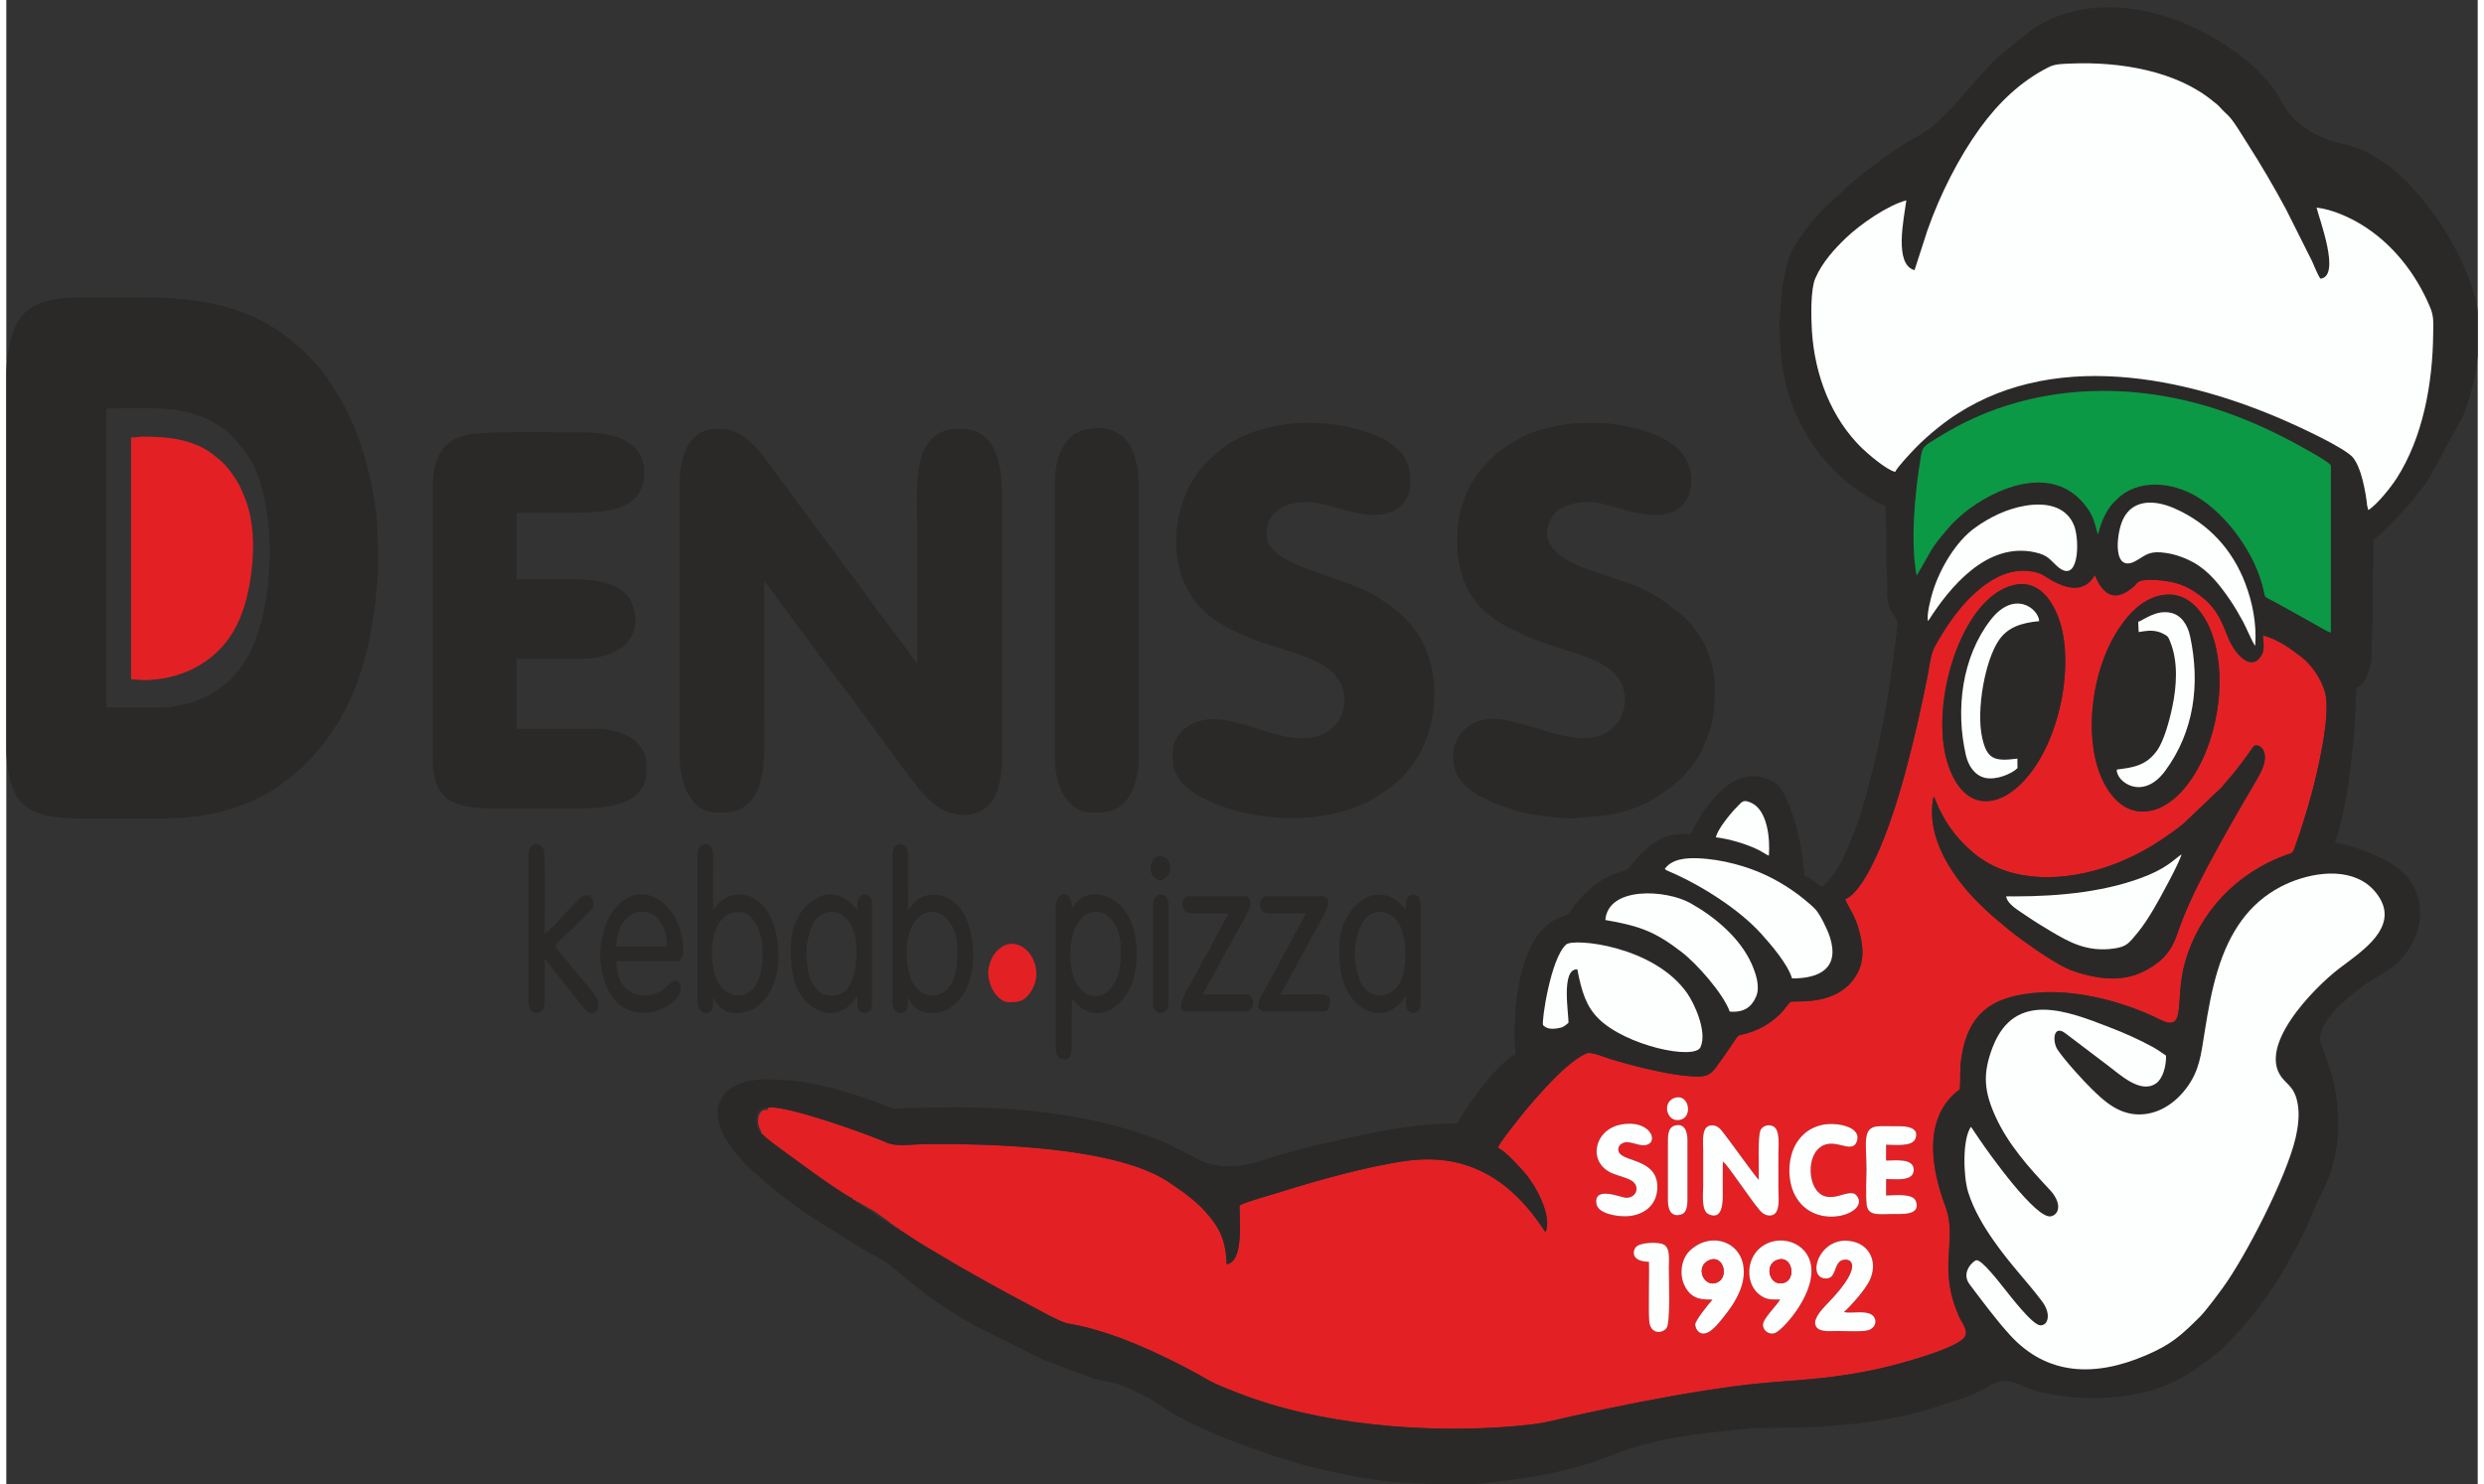 <svg xmlns="http://www.w3.org/2000/svg" width="2500" viewBox="0 -46.85 15954.53 9583.05" text-rendering="geometricPrecision" shape-rendering="geometricPrecision" image-rendering="optimizeQuality" height="1494" fill-rule="evenodd" clip-rule="evenodd"><rect x="0" y="-46.85" width="15954.53" height="9583.05" fill="#333333" stroke="none"/><path fill="#e32124" d="m11451.53 8344.89c-51.21-.62-79.26 4.05-120.51-21.94-96.34-60.7-102.92-207.65-30.17-290.41 102.56-116.62 303.09-80.01 344.85 69.72 52.2 187.16-171.42 434.66-225.45 458.13-37.86 16.45-78.96-14.13-79.93-50.39-1.07-40.9 82.51-118.01 111.2-165.11zm-437.06 1.06c-24.38 26.07-109.63 133.35-111.58 159.36-1.67 22.28 37.96 127.04 151.01-8.08 64.9-77.57 197.61-233.41 154.63-393.94-39.67-148.1-226.84-191.29-346.04-67.7-46.29 48.01-63.73 140.08-31.15 213.27 49.31 110.82 138.77 92.4 183.14 97.09zm848.65 80.28c38.8-34.91 136.87-141.84 166.51-205.5 53.02-113.95 1.65-218.71-95.7-246.77-223.21-64.35-320.98 232.84-188.69 235.23 62.77 1.13 52.03-69.11 88.28-107.36 36.79-38.82 207.6-19.38-85.53 278.56-25.35 25.75-77.74 83.62-70.23 123.84 10.31 55.23 91.56 44.04 144.69 44.04 50.85 0 138.75 5.07 185.38-2.35 62.31-9.92 78.5-75.32 31.97-104.44-41.83-26.18-124.67-5.69-176.67-15.25zm-1259.03-324.93c-117.41-2.33-104.55-70.68-84.83-94.47 23.76-28.67 123.04-34.29 168.03-22.09 57.7 15.65 45.6 95.68 45.6 155.71-.01 64.31 10.49 347.29-13.49 386.47-21.03 34.41-97.59 48.6-111.93-31.56-8.62-48.2.16-312.33-3.38-394.06zm168.12-879.98c61.44-16.57 79.91 36.71 81.01 91.54l-.01 353.16c.06 54.77 4.2 121.02-46.9 131.85-64.92 13.75-78.86-40.12-79.71-93v-353.31c-.06-56.06-4.24-116.8 45.61-130.24zm309.11 232.88c-1.24 74.01-.38 148.79-.28 222.88.07 59.34-8.98 156.02-92.41 116.57-48.3-22.85-34.15-129.03-34.15-188.32v-220.67c0-63.56-14.56-164.14 57.14-164.65 33.67-.25 52.68 22.31 68.14 41.24 37.67 46.15 210.61 290.01 233.29 310.42 2.92-71.11-8.99-286.58 13.45-324.37 13.46-22.71 45.77-35.24 76.65-22.55 49.93 20.52 37.04 120.38 37.04 181.98v220.67c0 59.56 14.92 162.06-44.72 174.27-33.26 6.82-61.65-16.21-74.53-31.36-60.41-71.09-168.44-236.1-223.18-300.66-2.69-3.19-5.77-6.22-8.99-9.33l-7.43-6.12zm637.77-236.29c84.03-20.3 259.66 6.03 228.04 103.66-31.76 98.07-155.48-43.61-251.42 52.22-61.52 61.41-61.97 199.66-7.96 266.93 83.85 104.46 208.79-23.1 255.77 31.05 99.61 114.77-269.11 243.02-396.65-.49-51.92-99.09-49.53-253.36 18.81-350.23 36.88-52.28 84.72-86.54 153.42-103.13zm-1300.04-2.03c193.58-40.14 256.58 117.64 162.32 132.13-53.12 8.18-112.14-41.68-158.38-5.74-18.02 13.99-23.57 42.45-5.02 62.07 49.6 52.51 252.27 43.24 240.26 228.73-6.77 104.63-87.05 167.46-193.33 174.04-58.12 3.6-189.58-13.77-199.78-80.64-17.92-117.62 159.08-40.07 189.51-38.71 64.96 2.92 92.29-64.03 47.86-103.07-26.4-23.21-94.96-37.88-133.49-54.04-163.16-68.45-120.08-279.48 50.05-314.77zm1716.24 457.21.23-105.96c66.13.01 179.53 16.97 178.19-61.05-1.27-74.86-116.11-58.56-178.51-58.56l.06-102c58.46 0 168.63 13.94 189.03-38.38 35.89-92.06-106.07-81.18-137.73-81.17-33.81.02-76.21-2.24-109.02.93-97.99 9.49-68.93 114.4-68.93 279.13 0 65.74-5.83 164.38 1.18 226.25 8.73 77.04 82.58 60.41 171.25 60.43 61.36.01 176.84 8.67 147.48-80.66-18.42-56.07-133.9-38.95-193.23-38.95zm-1359.79-631.96c-93.94 24.84-56.24 168.75 34.89 142.5 78.41-22.59 51.34-165.32-34.89-142.5zm1666.54-1944.79c11.2 18.5 22.74 51.76 33.25 74.23 55.7 119.16 136.01 219.62 235.71 299.52 240.24 192.56 585.98 173.07 863.66 75.71 104.74-36.72 206.06-86.78 290.85-139.82 46.87-29.33 85.37-55.09 128.44-86.7 20.47-15.03 42.41-32.02 62.14-48.18l248.45-236.95c8.81-10.64 12.59-17.17 22.25-27.5 50.55-54.04 120.07-146.71 164.49-210.5 9.47-13.61 12.25-19.1 23.35-28.19 34.46-11.82 116.1 42.6 23.56 201.84-120.76 207.77-216.51 369.5-332.67 588.71-68.07 128.42-140.52 277.52-189.49 422.8-25.37 75.3-62.75 138.23-123.61 185.39-147.62 114.44-295.17 127.21-482.39 77.31-91.62-24.42-138.65-50.38-209.38-94.15-64.76-40.05-125.43-82.04-184.14-124.75-28.77-20.93-60.84-45.16-87.6-66.87-29.27-23.75-52.66-45.63-80.92-67.93-27.2-21.44-57.19-50.4-81.47-73.1-188.73-176.19-382.17-450.59-324.49-720.86zm1475.84-1300.36c-143.48 24.64-241.93 151.82-301.95 251.57-147.07 244.47-205.58 639.87-96.52 912.04 46.91 117.06 148.34 260.88 317.95 230.04 138.02-25.09 241.29-154.29 298.77-252.18 146.34-249.18 203.51-632.19 97.06-906.94-46.05-118.81-147.29-263.39-315.31-234.52zm-957.97-65c-341.16 79.08-546.76 772.06-427.48 1150.74 152.15 483.01 618.24 204.45 737.08-419.3 29.25-153.45 35.09-347.13-12.11-493.21-40.21-124.4-130.29-276.98-297.49-238.22zm-8038.94 3373.83c-8.44 27.39-12.29 7.43-38.77 20.39-13.13 6.42-23.61 25.93-26.33 39.91-11.24 57.54 12.97 74.87 20.98 109.22l5.52 3.6c24.69 29.41 99.95 81.69 139.38 110.8 91.75 67.71 351.81 259.73 439.87 303.54l5.52 6.85 5.54 2.79 3.25 2.73c9.5 0 7.77-2.75 7.77 5.52l11.03 5.52c19.04 4.44 15.35 5.3 29.97 14.18 66.14 40.14 63.49 30.83 138.7 87.48 19.32 14.55 42.3 27.28 52.01 41.78 15.75 3.76 8.3-.84 16.56 11.03l5.52 5.52 11.03 5.53 5.52 3.46h5.53l5.52 7.57 5.52 4.83c34.37 20.69 67.12 45.22 103.86 67.86 37 22.81 68.43 41.65 102.94 62.54 209 126.46 429.75 248.79 646.54 363.07 45.28 23.87 185.42 102.27 227.69 108.97 278.28 44.06 605.64 198.18 848.67 331.74 35.12 19.29 71.41 42.41 107.34 58.22 79.68 35.05 157.36 65.31 241.59 94.85 532.96 186.97 1239.59 231.98 1798.81 167.18 96.54-11.19 186.29-37.18 279.77-57.59 284.67-62.17 556.02-117 846.76-162.49 255.87-40.02 351.66-46.92 605.19-66.46 197.67-15.24 399.2-44.15 583.46-90.78 114.41-28.95 447.22-122.04 482.15-191.56 20.43-40.67-20.94-87.95-37.25-124.38-146.11-326.4-6.92-492.52-90.15-715.29-84.29-225.55-142.72-529.94 48.59-717.56 16.32-16 25.51-22.17 44.65-37.9 5.89-60.59-.8-120.87 7.81-186.54 41.24-314.98 211.78-419.65 511.64-438.73 254.27-16.17 550.53 63.51 774.38 175.68 173.84 87.09 90.85-124.36 159.88-369.61 91.56-325.21 334.85-577.53 648.23-692.49 32.33-11.86 44.06-7.14 55.75-38.1 39.53-104.75 84.99-253.58 113.84-360.45 38.98-144.5 126.7-511.6 85.65-656.3-24.22-85.37-87.73-176.88-153.72-226.99-66.7-50.66-146-111.04-246.43-137.89 2.18 36.63 11.03 89.39-5.68 121.52-60.77 116.87-158.97 12.08-201.99-70.14-44.99-85.98-60.69-205.23-195.56-306.56-48.87-36.72-97.01-66.3-168.62-85.26-48.53-12.84-177.3-28.47-224.52-8.96-17.43 7.2-19.42 17.15-35.06 31.36-179.64 162.97-243.55-57.93-253.78-70.76-80.23 136.82-217.89 75.21-328.98 2.63-49.88-32.6-142-38.1-208.93-22.69-165.22 38.08-312.19 197.19-403.07 330.53-31.61 46.39-64.31 99.23-94.17 154.07-25.68 47.19-34.8 137.7-46.65 196.54-70.41 349.91-179.58 826.21-325.5 1147.06-45.48 100.05-123.13 250.25-204.54 285.31 28.26 68.81 62.99 95.01 93.85 217.97 23.61 94.12 28.09 179.15-14.94 259.25-119.27 222.08-406.32 172.92-433.2 184.94-15.11 15.03-28.7 36.75-44.28 54.68-19.63 22.58-27.37 30.19-49.9 49.53-54.34 46.62-118.97 80.42-191.66 100.66-39.78 11.09-46.12 4.79-65.6 33.71-25.69 38.1-51.14 76.58-78.58 114.57-85.88 118.96-79.35 142.15-257.48 123.12-139.4-14.88-343.69-67.27-480.55-109.33-35.86-11.03-117.13-47.35-148-34.14-147.85 63.25-387.52 354.97-491.09 491.29-19.38 25.54-72.76 92.09-80.01 118.27 51.78 25.5 129.41 112.41 171.13 159.79 72.23 82.03 170.06 264.63 141.53 369.3-4.36 16.03-3.53 9.03-7.12 14.31-207.81-321.07-485.94-514.53-894.24-459.31-243.1 32.87-583.94 127.78-823.19 203.52-52.99 16.77-221.89 63.2-256.49 84.89-1.97 79.08 31.64 361.44-83.26 379.58-4.94-180.64-63.03-256.99-148.89-352.23-35.76-39.65-83.36-77.21-133.29-114.91-24.02-18.13-50.19-33.43-75.21-51.71-328.29-239.9-1163.96-262.79-1606.68-256.57-72.67 1.03-167.09 17.91-228.93-9.72-115.72-51.7-637.65-240.39-764.09-227.37z"></path><path fill="#2a2928" d="m10084.4 6558.79c-26.93 20.55-30.54 28.99-72.32 35.18-41.43 6.13-69.54 1.46-91.36-20.99-10.56-21.66 48.72-432.83 149.8-520.93 48.22-42.04 567.29 7.72 781.78 316.74 42.86 61.78 130.14 243.64 85.19 345.94-37.99 86.48-483.75-8.5-659.91-185.02-78.51-78.7-107.68-173.21-135.57-316.75-109.25-6.64-52.84 301.63-57.6 345.84zm5870.12-4580.52c0-93.11-56.67-226.97-91.47-311.25-26.09-63.17-59.68-119.15-92.35-177.98-89.32-160.87-256.84-369.18-406.41-476.28l-83.07-54.84c-155.35-93.16-257.66-57.09-436.74-175.62-51.6-34.17-102.06-82.1-134.49-135.82-9.73-16.1-16.41-26.91-24.32-41.88-124.32-235.03-420.11-419.65-651.79-512.26-307.88-123.08-674.24-139.19-956.94 51.04l-227.89 185.88c-107.85 102.34-194.86 224.41-299.82 329.09l-99.42 99.17c-59.93 50.28-131.1 87.06-198.83 126.67-28.76 16.82-52.54 34.29-79.89 52.53-71.41 47.61-134.83 99.32-202.05 151.02-9.98 7.68-8.96 5.82-18.39 14.72-7.29 6.89-9.18 9.85-17.01 16.09-8.68 6.94-9.17 5.93-18.72 14.37l-36.04 30.16c-12.37 11.55-20.37 22.02-33.01 33.2-79.59 70.56-160.58 147.58-224.44 233.43l-56.02 76.39c-67.53 111.67-72.94 156.92-98.53 293.15-3.33 17.69-5.19 46.06-7 59.2l-12.58 186.02c0 191.67 24.69 379.01 89.05 539.85 31.12 77.8 67.49 153.25 113.94 222.58 73.39 109.5 163.46 208.69 269.05 288.15 23.25 17.5 40.9 28.76 65.29 45.04 32.39 21.6 109.21 70.7 146.74 79.44 0 64.19 5.52 113.89 5.52 182.05 0 62.58-.04 125.14-.14 187.73-.05 35.45 5.91 49.37 5.71 88.08-.17 31.27-.02 62.55-.05 93.83-.09 161.17 73.07 156.04 65.8 219.74-33.71 295.62-77.58 599.61-148.6 889.05-37.12 151.2-73.95 296.55-127.6 440.64-7.79 20.97-18.08 45.09-26.81 66.97-10.15 25.45-18.86 42.5-29.88 69.42-26.82 65.57-78.98 152.01-128.69 202.32-8.36 8.47-19.54 14.31-29.01 20.65-31.82-21.32-72.66-61.66-110.33-71.73 0-39.15-7.51-72.27-11.37-109.99-11.85-115.63-53.69-279.06-102.66-382.81-28.83-61.06-43.84-99.16-114.36-128.38-168.53-69.85-296.34 41.51-392.7 165.59-45.42 58.45-78.28 120.35-112.63 185.28-96.52 0-165.94 7.18-241.29 62.13-58.81 42.89-107.43 94.18-150.97 152.46-18.82 25.18-72.52 32.9-103.55 45.41-103.81 41.85-190.27 118.06-256.84 206.57-6.84 9.09-8.56 10.66-14.23 18.86-3.55 5.13-11.33 19.83-14.64 23.99-8.86 11.08-85.53 38.58-104.51 49.95-75.61 45.31-131.92 128.49-166.09 214.56-32.56 81.97-47.23 140.67-63.89 239.53-14.29 84.81-20.47 192.9-20.47 293.99 0 46.71 5.52 70.2 5.52 115.85-36.66 19.41-63.33 44.17-93.73 71.77-.84.77-2.05 1.86-2.89 2.62-85.78 80.42-223.65 268.81-278.5 372.47-213.37 0-390.91 28.71-588.01 68.5-32.42 6.54-62.9 14.35-91.26 19.06-32.4 5.38-57 13.26-89.87 20.48-174.69 38.33-353.25 84.73-522.42 139.59-119.22 38.66-282.93 43.57-394.81-23.2l-167.29-86.48c-245.67-109.86-520.06-172.3-795.83-208.22-20.2-2.63-39.46-4.23-54.6-6.09l-109.79-11.59c-264.83-20.92-492.15-16.86-755.66-11.54-85.33 1.72-38.4 17.51-125.85-17.19-181.69-72.09-473.67-161.52-673.9-164.67-91.85-1.44-80.9-11.58-197.95 6.19-14.33 2.17-35.59 8.63-52.4 13.79-48.9 14.97-93.98 45.23-122.57 87.07-52.87 77.43-33.85 153.13-3.01 230.27 31.74 79.37 124.33 185.14 189.64 246.18l118.47 102.2c89.19 75.23 184.6 144.28 281.87 209.12l336.56 209.61c43.63 26.63 100.47 48.92 139.98 80.69l241.76 194.08c105.17 78.82 217.68 149.49 332.76 213.38l400.92 200.41c13.86 6.24 21.54 10.9 37.82 17.34l317.86 117.98c65.55 21.6 93.13 13.38 177.42 43.25 56.86 20.14 96.16 42.42 147.37 67.79 49.97 24.76 91.15 52.65 137.16 83.5 211.7 142.01 687.57 312.57 942.27 376.23 199.39 49.85 447.66 100.6 662.13 104.69l104.69 5.65h277.46c26.78-1.24 53.58-3.2 80.46-6.19 318.35-35.45 548.11-72.16 846.35-190.81 253.37-100.82 532.73-127.69 803.14-156.78 16.61-1.79 49.33-3.82 70.12-7.1l239.53-3.22c30.03 0 75.39 2.63 103.41-1.4 30.42-4.39 66.07-.89 100.03-4.79 63.35-7.26 132.77-9.72 198.53-16.63 183.22-19.25 357.05-51.07 529.63-104.8l162.87-52.29c58.08-20.09 133.05-48.57 184.36-80.45 12.64-7.86 21.79-12.1 35.95-19.22 113.65-57.12 164.47 13.01 305.98 49.04 200.62 51.07 467.58 54.8 673.11 3.24 199.18-49.96 342.8-148.18 496.05-276.28 10.46-8.73 17.98-17.59 27.78-27.41 230.76-231.19 359.45-435.25 507.04-728.69 33.84-67.27 74.75-179.78 101.91-229.1 63.12-114.52 105.03-248.62 114.93-381.58 9.13-122.97.19-259.05-29.63-378.26l-37.08-122.9c-39.06-118.34-82.33-140.3 9.43-273.27 23.73-34.37 53.83-71.02 85.91-96.15l98.41-83.63c32.96-24.66 71.21-51.48 108.56-73.5 81.01-47.79 146.1-85.55 202.8-161.31 102.59-137.07 131.42-305.47 39.46-458.03-72.98-121.09-258.1-197.46-392.55-236.36-35.77-10.35-65.8-16.83-101.69-25.19 3.42-14.73 3.73-10.18 8.47-24.62 3.18-9.67 5.49-19.09 7.45-25.67 70.37-238.41 82.73-431.01 110.3-673.08l6.17-137.25c-.21-51.4 5.52-83.88 5.52-137.92 55.03-14.69 88.28-120.12 96.32-168.49 6.65-40.15 2.46-87.06 2.79-129.61l5.72-132.2c0-88.26.03-176.53 0-264.8-.01-50.25 5.81-81.41 5.57-126.85-.26-45.97-.05-91.98-.05-137.96 38.11-10.17 219.26-207.24 256.95-256.11l74.94-96.07c8.6-11.62 13.72-20.55 22.72-32.44l223.94-410.5c21.26-56.59 41.35-112.44 57.05-174.66 23.89-94.81 33.78-157.25 37.46-218.79v-267.85zm-4828.51 4507.2c93.88 7.64 141.77-31.26 169.86-96.4 28.27-65.54-2.35-151.43-27.9-209.76-74.97-171.13-243.44-308.88-395.27-393.68-159.33-89-531.35-109.57-549.77 108.47 221.22 38.45 319.22 73.41 493.21 207.34 96.87 74.6 267.14 266 309.87 384.04zm1557.05 744.07 53.71 79.34c70.93 105.18 368.37 519.76 462.97 498.8 54.95-12.17 71.32-86.89-7.47-170.95-133.33-142.26-269.07-292.37-351.75-475.72-72.18-160.09-84.01-273.28-16.8-446.62 143.12-369.13 486.85-230.45 751.72-128.37 99.58 38.38 192.36 79.52 283.99 129.81 32.93 18.07 57.86 37.92 83.06 54.19 1.88 71.4-22.68 149.1-62.95 178.14-101.56 73.22-237.22-59.08-313.61-115.37l-269.85-204.61c-82.59-65.55-88.92 50.92-53.83 103.5 43.11 64.63 161.69 196.68 220.71 253.74 65.58 63.38 166.83 167.62 312.45 164.33 144.58-3.27 248.48-100.72 302.03-174.68 80.43-111.09 89.79-203.59 114.7-360.06 21.27-133.71 44.94-267.58 82.62-391.48 77.28-254.13 203.47-436.21 405.83-543.01 157.7-83.24 403.88-135.22 561.97-16.82 37.4 28.02 82.76 79.61 101.42 136.06 57.57 174.26-155.74 309.66-284.79 408.27-158.72 121.3-555.41 520.1-351.35 724.1 41.62 41.61 70.43 68.35 84.97 151.08 12.44 70.73 1.5 152.41-13.97 218.16-61.54 261.22-324.16 765.39-463.89 959.35-35.39 49.13-116.51 158.83-155.63 197.52-122.41 121.06-182.36 176.46-348.27 247.53-328.24 140.62-636.51 129.88-874.25-129.59-87.46-95.45-181.93-222.73-261.78-328.45-60.17-79.66 25.1-153.45 42.52-156.48 34.56-6.03 147.03 140.95 177.7 178.94 35.4 43.83 182.98 238.66 234.92 241.33 52.53 2.7 71.62-74.9 13.36-152.9-99.19-132.8-200.62-232.05-315.45-396.31-58.88-84.2-126.99-194.75-163.1-311.44-30.58-98.76-38.86-339.16 18.06-421.3zm-1528.32-1698.09c-74.53-19.28-154.86-33.12-237.03-36.05-76.18-2.72-165.46 4.62-211.16 68.73 1.05.94 2.69.93 3.24 2.72l6.76 5c.94.57 2.52 1.52 3.61 2.12 5.4 3 10.34 4.74 15.41 6.88 203.6 86.58 452.13 244.53 594.91 403.51 61.61 68.61 170.67 194.79 197.77 286.95 182.23.53 306.98-68.28 244.62-265.77-16.87-53.46-62.8-144.77-92.06-178.38-16.33-18.76-50.9-47.25-72.64-65.38-27.93-23.3-50.03-39.57-78.63-59.19-107.86-73.96-225.19-132.47-374.78-171.15zm-118.6-171.25c13.62-50.41 63.29-110.98 90-144.78 16.51-20.92 37.75-42.58 55.31-60.57 24.78-25.36 33.17-39.5 81.31-18.4 107.25 47 124.45 232.49 115.74 342.3-21.43-8.92-44.33-26.24-71.29-39.34-75.25-36.55-188-70.01-271.09-79.2zm-5265.57 2536.81c34.37 20.69 67.12 45.22 103.86 67.86 37 22.81 68.43 41.65 102.94 62.54 209 126.46 429.75 248.79 646.54 363.07 45.28 23.87 185.42 102.27 227.69 108.97 278.28 44.06 605.64 198.18 848.67 331.74 35.12 19.29 71.41 42.41 107.34 58.22 79.68 35.05 157.36 65.31 241.59 94.85 532.96 186.97 1239.59 231.98 1798.81 167.18 96.54-11.19 186.29-37.18 279.77-57.59 284.67-62.17 556.02-117 846.76-162.49 255.87-40.02 351.66-46.92 605.19-66.46 197.67-15.24 399.2-44.15 583.46-90.78 114.41-28.95 447.22-122.04 482.15-191.56 20.43-40.67-20.94-87.95-37.25-124.38-146.11-326.4-6.92-492.52-90.15-715.29-84.29-225.55-142.72-529.94 48.59-717.56 16.32-16 25.51-22.17 44.65-37.9 5.89-60.59-.8-120.87 7.81-186.54 41.24-314.98 211.78-419.65 511.64-438.73 254.27-16.17 550.53 63.51 774.38 175.68 173.84 87.09 90.85-124.36 159.88-369.61 91.56-325.21 334.85-577.53 648.23-692.49 32.33-11.86 44.06-7.14 55.75-38.1 39.53-104.75 84.99-253.58 113.84-360.45 38.98-144.5 126.7-511.6 85.65-656.3-24.22-85.37-87.73-176.88-153.72-226.99-66.7-50.66-146-111.04-246.43-137.89 2.18 36.63 11.03 89.39-5.68 121.52-60.77 116.87-158.97 12.08-201.99-70.14-44.99-85.98-60.69-205.23-195.56-306.56-48.87-36.72-97.01-66.3-168.62-85.26-48.53-12.84-177.3-28.47-224.52-8.96-17.43 7.2-19.42 17.15-35.06 31.36-179.64 162.97-243.55-57.93-253.78-70.76-80.23 136.82-217.89 75.21-328.98 2.63-49.88-32.6-142-38.1-208.93-22.69-165.22 38.08-312.19 197.19-403.07 330.53-31.61 46.39-64.31 99.23-94.17 154.07-25.68 47.19-34.8 137.7-46.65 196.54-70.41 349.91-179.58 826.21-325.5 1147.06-45.48 100.05-123.13 250.25-204.54 285.31 28.26 68.81 62.99 95.01 93.85 217.97 23.61 94.12 28.09 179.15-14.94 259.25-119.27 222.08-406.32 172.92-433.2 184.94-15.11 15.03-28.7 36.75-44.28 54.68-19.63 22.58-27.37 30.19-49.9 49.53-54.34 46.62-118.97 80.42-191.66 100.66-39.78 11.09-46.12 4.79-65.6 33.71-25.69 38.1-51.14 76.58-78.58 114.57-85.88 118.96-79.35 142.15-257.48 123.12-139.4-14.88-343.69-67.27-480.55-109.33-35.86-11.03-117.13-47.35-148-34.14-147.85 63.25-387.52 354.97-491.09 491.29-19.38 25.54-72.76 92.09-80.01 118.27 51.78 25.5 129.41 112.41 171.13 159.79 72.23 82.03 170.06 264.63 141.53 369.3-4.36 16.03-3.53 9.03-7.12 14.31-207.81-321.07-485.94-514.53-894.24-459.31-243.1 32.87-583.94 127.78-823.19 203.52-52.99 16.77-221.89 63.2-256.49 84.89-1.97 79.08 31.64 361.44-83.26 379.58-4.94-180.64-63.03-256.99-148.89-352.23-35.76-39.65-83.36-77.21-133.29-114.91-24.02-18.13-50.19-33.43-75.21-51.71-328.29-239.9-1163.96-262.79-1606.68-256.57-72.67 1.03-167.09 17.91-228.93-9.72-115.72-51.7-637.65-240.39-764.09-227.37-99.17-8.49-94.22 135.98-44.12 169.52 0 7.51-1.7 6.1 5.52 3.6 24.69 29.41 99.95 81.69 139.38 110.8 91.75 67.71 351.81 259.73 439.87 303.54 0 8.61-2.38 6.85 5.52 6.85 3.58 5.89-.12 7.39 5.54 2.79l3.25 2.73 7.77 5.52 11.03 5.52c9.9 13.51 37.84 28.9 54.06 39.72l110.34 71.72c17.63 11.81 35.1 27.07 56.28 32 8.24 11.87.8 7.27 16.56 11.03l5.52 5.52 11.03 5.53c0 7.53-1.67 6.13 5.52 3.46h5.53c0 9.31-2.67 7.57 5.52 7.57 0 7.37-1.83 5.74 5.52 4.83zm8747.54-3773.41c-21-27.32-56.76-116.86-78.3-156.18-29.54-53.89-54.22-96.86-87.1-144.6-64.25-93.24-133.53-181.75-231.76-237.16-46.78-26.39-113.75-52.28-175.89-61.52-99.74-14.82-123.39 4.93-185.32 43.83-167.72 105.36-139.95-170.92-93.48-264.46 60.9-122.63 195.66-127.63 333.96-66.1 218.74 97.34 371.55 266.1 454.13 483.77 45.31 119.41 74.64 259.24 63.76 402.41zm-2111.46-159.82c-12.25-37.52 18.13-151.39 30.27-190.38 48.07-154.6 152.89-327.8 275.38-414.33 86.73-61.28 194.3-118.79 322.38-140.42 152.88-25.81 273.16 15.88 315.99 133.36 35.31 96.84 29.64 384.35-112.77 256-46.31-41.74-56.96-70-143.1-88.69-308.85-66.99-548.37 224.17-688.15 444.46zm-74.36-293.69c-40.52-218.74-11.28-537.55 26.79-763.14 12.47-73.76 15.5-69.51 130.43-140.25 535.01-329.35 1184.68-364.6 1782.03-170.12 204.18 66.46 388.66 153.62 571.19 256.22 23.11 12.98 159.99 88.74 163.93 107.45l-.03 1077.93c-28.32-8.08-90.08-47.02-117.7-62.01l-223.26-124.28c-89.35-50.43-82.14-31.78-91.69-79.04-46.3-229.21-231.16-491.57-431.03-611.93-155.32-93.56-380.12-121.51-518.82 17.68-16.16 16.23-27.97 25.75-42.32 46-41.99 59.26-59.75 107.65-79.13 181.07-23.89-85.66-28.99-119.84-77.24-183.69-191.48-253.36-519.49-151.07-745.28 11.16-48.06 34.53-104.12 84.19-139.39 125.41-135.46 158.34-103.44 138.02-208.48 311.55zm69.14-2227.2c81.13-233.09 204.43-475.47 340.88-663.18 117.86-162.12 262.32-302.73 444.69-393.88 41.48-20.74 90.62-20.12 141.99-22.28 316.82-13.23 682.7 47.06 920.96 246.42 19.63 16.41 23.73 16.81 43.7 39.06 48.12 53.6 50.33 37.68 113.53 134.77 23.52 36.11 42.03 67.23 64.02 101.54 86.87 135.59 167.93 274.2 246.73 420.78l167.62 334.41c13.77 30.11 37.09 90.54 53.89 112.3 134.88-14.57-9.44-389.52-24.98-459.07 100.9 10.96 214.49 64.13 286.95 108.08 200.39 121.52 352.57 314.57 444.44 532.05 26.59 62.97 21.94 96.15 21.31 171.27-2.71 325.15-66.87 674.62-236.69 937.89-38.57 59.78-124.63 167.18-182.1 204.23l-7.73-30.29c-1.22-10-2.08-20.04-3.39-30.12-7.11-54.63-21.62-127.49-38.16-177.26-12.06-36.26-25.74-69.81-46-97.53-47.76-65.41-370.68-211.74-456.98-249.13-701.56-303.87-1587.4-461.16-2225.31 51.9-54.02 43.45-104.1 87.85-147.94 133.43-27.89 29-114.05 120.14-129.01 151.87-56.1-11.48-183.67-123.15-214.19-152.96-195.45-190.79-306.18-466.6-323.67-764.09-5.12-86.71-8.35-261.76 22.11-331.86 45.79-105.29 124.42-190.76 197.35-260.69 94.13-90.28 270.67-212.15 390.51-243.56-15.93 120.27-81.08 413.93 53.01 450.94l82.47-255.01z"></path><path fill="#fdfefe" d="m12318.95 1697.9c-134.09-37.01-68.94-330.66-53.01-450.94-119.84 31.41-296.38 153.28-390.51 243.56-72.94 69.93-151.56 155.4-197.35 260.69-30.47 70.11-27.23 245.15-22.11 331.86 17.5 297.49 128.22 573.3 323.67 764.09 30.53 29.81 158.09 141.48 214.19 152.96 14.96-31.73 101.12-122.87 129.01-151.87 43.84-45.58 93.92-89.97 147.94-133.43 637.92-513.06 1523.75-355.77 2225.31-51.9 86.29 37.39 409.22 183.72 456.98 249.13 20.26 27.72 33.94 61.27 46 97.53 16.55 49.77 31.05 122.63 38.16 177.26 1.31 10.08 2.17 20.11 3.39 30.12l7.73 30.29c57.47-37.05 143.52-144.45 182.1-204.23 169.83-263.26 233.99-612.74 236.69-937.89.63-75.12 5.28-108.3-21.31-171.27-91.87-217.48-244.05-410.53-444.44-532.05-72.46-43.95-186.05-97.12-286.95-108.08 15.54 69.55 159.86 444.5 24.98 459.07-16.8-21.76-40.12-82.19-53.89-112.3l-167.62-334.41c-78.8-146.58-159.86-285.19-246.73-420.78-21.99-34.31-40.5-65.42-64.02-101.54-63.2-97.09-65.41-81.17-113.53-134.77-19.97-22.24-24.07-22.64-43.7-39.06-238.26-199.36-604.15-259.66-920.96-246.42-51.37 2.15-100.51 1.54-141.99 22.28-182.36 91.15-326.83 231.76-444.69 393.88-136.45 187.72-259.76 430.1-340.88 663.18l-82.47 255.01z"></path><path fill="#2a2928" d="m1004.06 4521.47h-358.59v-1930.85c216.12 0 477.97-24.96 671.26 79.01 36.96 19.89 94.11 54.56 121.87 82.25 121.87 121.6 175.94 210.08 220.9 391.45 75.45 304.38 53.06 789.54-111.03 1067.44-81.53 138.06-204.48 234.97-359.93 280.01-50.48 14.63-123.5 30.67-184.49 30.67zm-1004.06-2146v2416.33c0 105.99 23.55 274.63 105.28 352.61 77.09 73.52 213.92 94.24 363.65 94.24h507.54c314.8 0 545.01-57.66 767.96-197.48l160.24-126.62c246.14-247.06 356.56-470.56 437.77-820.04l40.72-246.17c1.49-26.63 3.09-64.26 7.01-92.27 15.81-112.23 9.52-291.03 4.21-409.74-4.97-110.86-34.76-265.37-61.88-373.94-48.22-192.91-128.06-379.55-238.33-545.05-14.97-22.49-25.68-37.61-41.11-58.19-7.69-10.26-13.21-18.02-21.59-28.06-298.76-358.4-649.81-467.63-1143.27-467.63h-391.69c-260.18 0-413.69 48.75-468.99 275.76-15.42 63.25-27.52 148.2-27.52 226.26z"></path><path fill="#fdfefe" d="m12683.06 7229.55c-56.92 82.14-48.64 322.55-18.06 421.3 36.11 116.7 104.22 227.24 163.1 311.44 114.83 164.26 216.26 263.51 315.45 396.31 58.27 78 39.17 155.6-13.36 152.9-51.94-2.67-199.52-197.49-234.92-241.33-30.67-37.99-143.14-184.97-177.7-178.94-17.42 3.03-102.69 76.82-42.52 156.48 79.84 105.72 174.32 233 261.78 328.45 237.74 259.47 546.02 270.21 874.25 129.59 165.9-71.07 225.86-126.47 348.27-247.53 39.12-38.69 120.24-148.38 155.63-197.52 139.73-193.97 402.35-698.13 463.89-959.35 15.47-65.75 26.42-147.43 13.97-218.16-14.54-82.73-43.35-109.47-84.97-151.08-204.06-203.99 192.64-602.8 351.35-724.1 129.05-98.61 342.36-234.02 284.79-408.27-18.67-56.45-64.03-108.04-101.42-136.06-158.09-118.4-404.27-66.42-561.97 16.82-202.36 106.8-328.55 288.88-405.83 543.01-37.68 123.9-61.35 257.77-82.62 391.48-24.91 156.47-34.27 248.97-114.7 360.06-53.55 73.96-157.45 171.41-302.03 174.68-145.61 3.29-246.87-100.95-312.45-164.33-59.02-57.06-177.61-189.11-220.71-253.74-35.09-52.59-28.76-169.06 53.83-103.5l269.85 204.61c76.39 56.3 212.05 188.6 313.61 115.37 40.28-29.04 64.83-106.74 62.95-178.14-25.21-16.27-50.14-36.11-83.06-54.19-91.63-50.29-184.41-91.43-283.99-129.81-264.87-102.08-608.6-240.75-751.72 128.37-67.21 173.34-55.38 286.53 16.8 446.62 82.68 183.35 218.42 333.45 351.75 475.72 78.79 84.07 62.42 158.79 7.47 170.95-94.61 20.96-392.05-393.62-462.97-498.8l-53.71-79.34z"></path><path fill="#2a2928" d="m4347.23 3065.06v1770.87c0 161.66 62.45 364.1 242.73 364.1 76.86 0 107.8 2.83 172.94-36.71 28.57-17.34 61.24-56.61 77.26-88.23 68.07-134.39 53.22-318.07 53.22-492.94v-871.64c17.32 11.59 59.6 73.97 75.67 95.33l386.85 523.42c110.42 139.71 242.81 327.43 353.14 474.37 26.07 34.73 48.26 66.08 74.88 101.65l112.1 147.18c54.31 59.75 110.03 122.58 197.88 149.67 111.4 34.35 219.87 8.14 281.27-92.6 37.01-60.74 51.86-161.22 51.86-257.08v-1721.21c0-138.57-24.38-342.65-174.26-393.96-71.58-24.5-188.38-22.77-249.02 25.87-7.24 5.8-6.56 6.23-14.94 12.64-24.63 18.84-17.61 13.31-39.49 43.26-90.5 123.89-68.47 375.3-68.47 538.38v877.16c-13.93-9.33-27.14-29.8-37.55-45.22-65.21-96.79-188.83-247.42-258.12-348.73-59.54-87.09-157.37-205.56-220.61-297.94l-75.57-100.97c-50.2-66.7-95.65-129.51-145.85-196.19l-257.54-349.29c-29.81-39.84-90.12-102.65-131.85-127.45-78.05-46.39-95.23-45.79-180.4-45.79-73.55 0-138.99 46.71-173.47 107.88-33.47 59.38-52.71 144.71-52.71 234.15zm3205.24 386.17c0 135.15 31.29 251.04 101.52 356.37 42.67 64.04 35.96 48.97 92.86 105.75 60.7 60.56 213.16 132.27 293.3 164.56 172.94 69.69 386.78 102 513.49 209.22l11.72 10.34c6.45 6.57 3.6 3.93 7.69 8.87l40.67 58.65c47.16 95.57 28.95 205.11-47.5 282.02-143.23 144.07-398.18 40.16-560.65-10.41-16.32-5.08-38.81-11.52-56.31-15.39-41.7-9.22-82.61-21.58-126.66-22.59-8.51-.19-23.05-1.64-28.26-1.73-139.27-2.48-263.92 88.62-263.92 216.97 0 86.13-1.81 111.26 52.76 184.47 14.1 18.89 24.73 30.68 43.31 44.96 234.33 180.22 649.23 229.6 938.81 165.5 83.08-18.39 187.05-53.12 260.49-98.09 78.21-47.91 164.79-105.96 221.77-180.95 7.5-9.88 11.35-13.57 19.75-24.39 14.22-18.32 24.39-32.44 36.49-51.77 149.64-238.56 160.96-597.23-8.92-831.85-9.05-12.51-16.7-23.67-26.58-34.09-31.35-33.07-63.83-70.37-100.24-98.36-27.13-20.85-48.42-36-77.22-55.19-15.19-10.13-24.28-17.34-40.12-26.07-17.04-9.36-25.97-15.33-42.2-24.01-224.9-120.23-671.26-185-671.26-371.4 0-48.97-1.67-78.69 31.42-123.05 81.28-108.97 231.86-106.43 354.75-75.56l94.85 26.52c33.45 9.05 63.31 16.48 97 24.38 171.49 40.11 348.79-5.37 348.79-199.84 0-142.34-52.82-204.7-167.78-273.56-13.61-8.15-25.45-14.18-40.18-20.49-322.4-138.19-777.09-119.28-1037.31 102.48-67.51 57.55-115.31 109.47-162.65 184.9-7.38 11.76-10.18 19.33-17.74 31.91-9.95 16.58-8.49 13.46-16.57 33.08-45.38 110.25-69.35 201.65-69.35 327.86zm1815.02-38.61c0 90.74-3.84 103.86 14.2 195.41 7.91 40.08 17.78 65.69 29.19 97.71 14.27 40.08 42.65 86.92 66.85 120.7 52.31 73.02 128.21 129.9 207.86 172.8l133.42 65.19c60.44 24.11 119.66 45.21 186.29 67.48 126.74 42.38 250.45 67.32 356.1 151.45 139.93 111.44 107.8 345.26-56.67 414.05-89.09 37.26-180.2 23.83-271.94 2.83-82.47-18.88-154.84-46.22-230.65-67.28-41.99-11.67-74.8-19.98-119.66-29.28-301.03-62.4-414.42 218.72-298.61 381.36 27.51 38.62 75.44 78.01 117.76 102.91l88.12 44.28c13.83 5.94 16.11 8.19 30.73 13.41 10.29 3.68 20.96 6.54 33.05 11.07 20.41 7.65 43.27 14.16 66.29 21.97 105.03 35.64 164.3 37.48 258.57 50.38l122.65 9.83 242.27-22.94c203.84-34.63 328.35-113.43 470.38-235.75l13.32-14.27c54.49-64.99 97.33-109.9 131.59-193.91 69.72-170.99 69.43-212.89 69.43-405.01 0-35.45-8.81-83.62-15.31-111.57-8.48-36.39-17.49-64.25-30.4-96.49-24.51-61.23-55.17-112.77-93.88-159.9-22.39-27.28-35.95-41.8-60.37-66.51l-143.85-109.91c-60.02-35.12-100.98-60.7-170.84-88.45l-287.39-98.8c-140.37-46.38-352.75-149.94-255.56-331.46 52.27-97.65 205-123.14 308.83-102.46 155.9 31.06 357.96 127.09 500.45 45.61 38.18-21.83 66.45-56.7 82.19-99.86 42.23-115.79 1.69-244.89-95.34-317.19-15.88-11.83-37.74-26.21-53.13-35.12-112.14-64.92-303.7-110.48-430.17-110.48-115.14 0-159.84-3.84-278.16 19.76-29.28 5.84-52.09 11.62-76.08 17.68-96.09 24.25-181.19 71.81-261.47 124.72-13.54 8.94-16.81 11.41-28.47 21.17-11.83 9.88-16.31 11.46-27.59 22.08l-45.03 43.23c-.75.86-1.75 2.15-2.5 3.01-46.91 54.91-41.99 40.96-83.97 103.6-65.5 97.72-112.51 236.01-112.51 372.96zm-6614.61-319.97v1765.36c0 264.52 140.61 314.45 380.66 314.45h601.33c156.86 0 387.58-32.14 397.32-226.25 3.67-73.27 1.37-133.2-55.73-192.56l-5.55-5.49c-6.4-6.06-12.98-12.14-20.16-18.46-21.56-18.99-72.73-40.03-104.99-49.46-38.96-11.39-87.25-20.82-139.17-20.82h-513.06v-452.37h419.27c171.29 0 347.55-68.84 347.55-253.77 0-43.96-12.41-90.79-33.21-126.76-64.98-112.44-234.6-132.52-352.95-132.52h-380.66v-430.3c136.84 0 461.57 8.48 583.32-12.5 84.79-14.61 173.15-48.73 214.88-127.15 41.01-77.03 33.76-205.75-18.85-264.57-93.94-105.05-239.8-114.36-398.69-114.36-181.02 0-502.85-8.69-672.33 11.77-181.81 21.95-248.97 158.85-248.97 335.79z"></path><path fill="#0c9945" d="m12332.28 3670.09c105.04-173.53 73.03-153.21 208.48-311.55 35.27-41.22 91.34-90.88 139.39-125.41 225.8-162.23 553.81-264.53 745.28-11.16 48.25 63.84 53.35 98.03 77.24 183.69 19.37-73.43 37.14-121.81 79.13-181.07 14.34-20.25 26.16-29.77 42.32-46 138.71-139.2 363.5-111.24 518.82-17.68 199.87 120.36 384.73 382.72 431.03 611.93 9.55 47.27 2.35 28.61 91.69 79.04l223.26 124.28c27.63 14.99 89.38 53.93 117.7 62.01l.03-1077.93c-3.95-18.71-140.83-94.47-163.93-107.45-182.53-102.6-367.01-189.77-571.19-256.22-597.35-194.47-1247.03-159.23-1782.03 170.12-114.93 70.74-117.97 66.5-130.43 140.25-38.06 225.59-67.31 544.4-26.79 763.14z"></path><path fill="#2a2928" d="m6769.09 3070.58v1776.39c0 156.01 63.78 353.07 242.73 353.07 103 0 173.2-8.32 235.06-101.45 24.9-37.48 29.26-52.11 43.15-100.3 9.8-33.98 19.7-83.22 19.7-123.74v-1820.52c0-82.55-28.83-185.22-62.92-234.99l-32.04-39.67c-10.17-10.26-31.32-23.68-45.12-32.12-71.76-43.83-181.57-37.23-259.07 1.4-20.52 10.24-28.98 17.07-44.52 32.72-68.36 68.93-96.96 173.93-96.96 289.2z"></path><path fill="#e32124" d="m805.46 2778.19v1561.24l77.23 5.52c111.62 0 226.58-24.95 319.98-71.72 241.6-120.99 338.29-331.03 376-600.45 20-142.74 23.29-300.82-17.34-442.3-14.65-51.02-26.91-77.18-47.38-123.63-7.88-17.88-6.46-13.42-15.07-29.07-22.12-40.18-42.03-67.86-69.13-101.88-24.98-31.35-53.84-54.42-85.26-80.24-124.82-102.53-287.75-122.98-456.29-122.98-36.7 0-47.76 5.52-82.75 5.52z"></path><path fill="#2a2928" d="m12964.42 5741.7c287.92.35 610.17-29.91 870.36-140.25 130.55-55.37 181.57-117.58 207.52-130.47-13.35 54.27-142.57 289.41-177.35 348.27-31.73 53.68-68.43 111.41-104.34 154.89-58.19 70.42-71.85 92.4-154.61 104.17-174.24 24.78-291.6-43.26-405.23-110.53-54.81-32.44-109.45-65.87-159.13-100.22-52.58-36.35-123.75-74.94-130.95-126l53.74.15zm-522.39-645.38c-57.67 270.27 135.76 544.66 324.49 720.86 24.28 22.7 54.28 51.65 81.47 73.1 28.26 22.31 51.65 44.18 80.92 67.93 26.77 21.71 58.83 45.93 87.6 66.87 58.71 42.72 119.38 84.7 184.14 124.75 70.72 43.77 117.75 69.74 209.38 94.15 187.22 49.9 334.76 37.13 482.39-77.31 60.86-47.15 98.23-110.08 123.61-185.39 48.97-145.28 121.42-294.38 189.49-422.8 116.16-219.22 211.92-380.95 332.67-588.71 92.55-159.24 10.91-213.66-23.56-201.84-11.1 9.09-13.88 14.58-23.35 28.19-44.42 63.79-113.94 156.46-164.49 210.5-9.67 10.33-13.45 16.86-22.25 27.5l-248.45 236.95c-19.73 16.16-41.67 33.15-62.14 48.18-43.07 31.61-81.58 57.37-128.44 86.7-84.79 53.04-186.11 103.1-290.85 139.82-277.68 97.35-623.42 116.85-863.66-75.71-99.7-79.91-180.01-180.37-235.71-299.52-10.52-22.47-22.05-55.72-33.25-74.23z"></path><path fill="#2a2928" d="m13765.95 4034.65-3.14-65.86c40.64-14.61 115.43-78.73 209.96-58.6 67.81 14.44 109.22 78.1 124.92 150.87 67.27 312.07 24.62 619.23-160.83 870.16-147.1 199.01-318.83 66.87-311.96-8.55 100.39-13.02 187.91-22.9 258.9-121.76 45.56-63.45 81.33-195.61 100.07-286.28 27.28-131.9 37.69-286.15-13.27-414.55-13.89-34.98-15.05-38.15-45.24-54.04-52.91-27.85-101.24-21.32-159.41-11.39zm151.93-238.68c-143.48 24.64-241.93 151.82-301.95 251.57-147.07 244.47-205.58 639.87-96.52 912.04 46.91 117.06 148.34 260.88 317.95 230.04 138.02-25.09 241.29-154.29 298.77-252.18 146.34-249.18 203.51-632.19 97.06-906.94-46.05-118.81-147.29-263.39-315.31-234.52zm-934.37 1117.19c-36.41 36.99-137.3 79.41-209.38 62.9-66.22-15.16-107.58-76.64-123.63-146.29-68.39-297.25-24.7-633.95 158.41-871.94 152.47-198.13 309.93-76.23 314.73 6.42-123.64 10.93-205.21 44.38-258.9 121.07-90.96 130-148.43 454.22-109.67 629.56 30.89 139.66 76.71 157.12 227.7 137.18l.73 61.11zm-23.61-1182.2c-341.16 79.08-546.76 772.06-427.48 1150.74 152.15 483.01 618.24 204.45 737.08-419.3 29.25-153.45 35.09-347.13-12.11-493.21-40.21-124.4-130.29-276.98-297.49-238.22z"></path><path fill="#fdfefe" d="m10084.4 6558.79c4.76-44.2-51.65-352.48 57.6-345.84 27.89 143.54 57.06 238.06 135.57 316.75 176.16 176.52 621.92 271.5 659.91 185.02 44.95-102.29-42.33-284.16-85.19-345.94-214.49-309.02-733.56-358.78-781.78-316.74-101.07 88.11-160.36 499.27-149.8 520.93 21.81 22.45 49.92 27.12 91.36 20.99 41.78-6.19 45.39-14.63 72.32-35.18zm622.14-994.65c1.05.94 2.69.93 3.24 2.72l6.76 5c.94.57 2.52 1.52 3.61 2.12 5.4 3 10.34 4.74 15.41 6.88 203.6 86.58 452.13 244.53 594.91 403.51 61.61 68.61 170.67 194.79 197.77 286.95 182.23.53 306.98-68.28 244.62-265.77-16.87-53.46-62.8-144.77-92.06-178.38-16.33-18.76-50.9-47.25-72.64-65.38-27.93-23.3-50.03-39.57-78.63-59.19-107.86-73.96-225.19-132.47-374.78-171.15-74.53-19.28-154.86-33.12-237.03-36.05-76.18-2.72-165.46 4.62-211.16 68.73zm419.47 921.33c93.88 7.64 141.77-31.26 169.86-96.4 28.27-65.54-2.35-151.43-27.9-209.76-74.97-171.13-243.44-308.88-395.27-393.68-159.33-89-531.35-109.57-549.77 108.47 221.22 38.45 319.22 73.41 493.21 207.34 96.87 74.6 267.14 266 309.87 384.04zm1838.41-743.77-53.74-.15c7.2 51.06 78.37 89.65 130.95 126 49.68 34.35 104.31 67.78 159.13 100.22 113.63 67.27 230.99 135.3 405.23 110.53 82.77-11.77 96.42-33.75 154.61-104.17 35.92-43.48 72.62-101.21 104.34-154.89 34.78-58.85 164-294 177.35-348.27-25.95 12.9-76.97 75.11-207.52 130.47-260.19 110.34-582.44 140.6-870.36 140.25zm1553.68-1618.1c10.88-143.17-18.45-283-63.76-402.41-82.58-217.67-235.38-386.43-454.13-483.77-138.3-61.54-273.05-56.53-333.96 66.1-46.47 93.54-74.24 369.82 93.48 264.46 61.93-38.9 85.57-58.66 185.32-43.83 62.13 9.24 129.11 35.13 175.89 61.52 98.23 55.41 167.51 143.91 231.76 237.16 32.89 47.74 57.56 90.71 87.1 144.6 21.54 39.32 57.29 128.86 78.3 156.18zm-2111.46-159.82c139.77-220.29 379.3-511.45 688.15-444.46 86.14 18.69 96.79 46.95 143.1 88.69 142.41 128.35 148.09-159.16 112.77-256-42.83-117.49-163.1-159.18-315.99-133.36-128.09 21.63-235.65 79.14-322.38 140.42-122.49 86.53-227.31 259.73-275.38 414.33-12.14 38.99-42.52 152.86-30.27 190.38z"></path><path fill="#2a2928" d="m4882.36 6093.73c0 77.38-2.82 133.21-33.04 198.67-46.43 100.52-158.79 125.22-238.68 28.92-22.9-27.59-40.67-74.08-46.87-113.13-15.72-99.03-12.3-193.46 24.53-270.57 15.21-31.83 44.2-67.31 77.1-82.9 37.15-17.6 93.32-16.81 124.31 6.17 55.79 41.38 92.65 135.72 92.65 232.84zm-419.28-623.38v954.38c0 36.96 21.37 75.65 58.8 69.88 45.52-7.02 40.5-47.6 40.5-97.47 26.55 30.55 60.2 131.09 224.96 87.03 20.53-5.49 58.24-26.95 74.38-41.48 40.38-36.37 71.54-81.29 91.67-134.49 81.05-214.03 6.42-578.57-219.99-578.57-41.4 0-76.31 11.85-102.59 29.81-41.48 28.35-50.72 56.52-68.44 69.49l.17-353.24c.69-94.13-71.02-75.39-86.61-53.18-7.31 10.39-12.86 31.33-12.86 47.83zm1677.09 617.87c0 77.06-3.11 135.52-31.35 200.34-39.37 90.39-129.51 113.79-195.34 75.99-115.74-66.46-122.28-311.03-69.5-423.56 85.35-181.89 296.19-104.54 296.19 147.22zm-419.26-617.87v954.38c0 36.96 21.37 75.65 58.78 69.88 45.54-7.02 40.52-47.6 40.52-97.47l9.21 12.85c3.78 5.88 4.44 7.67 8.34 13.74 19.35 30.17 47.86 53.83 85.05 63.9 153.32 41.52 278.73-90.57 308.94-252.69 27.11-145.47 1.89-350.88-103.85-448.9-85.55-79.3-217.04-69.97-274.75 4.12-8 10.27-23.26 31.67-32.95 38.76l.17-353.24c.69-94.13-71.02-75.39-86.63-53.18-7.29 10.39-12.84 31.33-12.84 47.83zm1147.49 656.48c0-392.69 325.48-354.33 325.48-49.64 0 92.25 2.3 150.42-44.26 231.56-11.09 19.34-30.7 43.77-49.47 55.34-81.32 50.2-154.73 9.64-195.08-69.82-23.14-45.59-36.67-101.69-36.67-167.45zm-93.79-314.44v899.21c0 46.2 15.31 82.76 55.17 82.76s42.14-27.26 47.53-62.81l2.12-328.88c12.06 8.84 13.71 16.15 26.1 29.06 135.04 140.67 306.7 28.46 362.26-131.68 36.45-105.06 40.29-224.62 12.21-336.56-12.84-51.23-24.95-73.88-47.71-112.27-69.35-116.94-215.38-152.4-295.57-97.39l-43.94 44.35c-3.49 4.94-2.62 4.59-6.39 10.17l-6.97 9.56c0-128.61-104.83-108.84-104.83-5.52zm1930.86 303.41c0-77.92 22.58-187.21 75.65-238.8 47.69-46.35 124.09-48.33 181.2 4.02 86.41 79.22 85.74 328.59 33.43 420.23-61.26 107.32-200.64 112.15-254.96-11.12-12.03-27.3-19.12-48.62-24.36-80.46-4.4-26.69-10.96-64.43-10.96-93.87zm-99.3-49.65c0 120.69 1.66 224.27 73.98 323.22 26.6 36.39 38.14 48.7 75.91 73.04 98.62 63.55 198.56 31 262.54-55.57 11.97-16.22.95-9.08 17.88-15.21 0 49.65-7.54 82.95 28.25 99.1 30.89 13.94 65.53-4.8 65.53-54.96v-645.45c0-72.02-67.5-75.26-88.56-33.41-8.22 16.33-5.23 41.91-5.23 66.51-13.9-5.03-17.05-14.08-31.67-29.01-23.79-24.3-46.3-41.43-79.2-53.19-61.15-21.87-122.64-8.69-169.55 22.45-95.72 63.58-149.89 177.71-149.89 302.48zm-3116.98 33.1c0 98.72-21.21 281.36-148.95 281.36-63.71 0-81.87-3.89-123.04-59.01-50.71-67.91-43.26-137.84-51.25-186.05-8.24-49.66 13.21-153.89 34.64-203.51 63.16-146.35 288.6-131.6 288.6 167.22zm-424.79-16.53c0 150.1 21.87 297.21 149.89 379.71 87.03 56.07 182.52 37.68 248.73-36.27 13.63-15.22 16.66-29.01 31.69-40.03 0 51.18-8.45 88.06 28.25 104.61 16.85 7.61 34.07 4.98 47.86-6.36 12.59-10.36 17.67-26.91 17.67-48.6v-645.45c0-72.02-67.5-75.26-88.56-33.41-8.28 16.46-5.23 46.89-5.23 72.02-15.51-11.37-125.57-172-283.7-63.03-100.76 69.44-146.6 178.58-146.6 316.81zm-1693.63-601.33v932.31c0 41.14 13.73 80.26 50.29 81.4 13.34.42 34.47-11.79 41.62-22.58 8.17-12.33 12.75-39.07 13.13-58.59 1.73-89.29-.24-180.97-.24-270.54l248.22 314.49c39.23 52.3 99.35 56.45 99.35-27.63 0-43.94-133.03-181.75-171.03-231.7-23.99-31.51-97.07-112.83-110.34-137.91 15.69-23.42 55.31-57.48 80.26-79.73l14.83-12.73c12.51-11.42 21.07-20.93 33.16-33.04 22.5-22.5 40.96-40.95 63.46-63.44 52.21-52.21 79.08-69.92 34.47-136.54-53.99 0-43.2-3.31-103.45 56.54-50.92 50.58-136.19 156.39-188.95 191.71 0-53.96 6.66-504.84-6.21-545.45-13.26-41.78-98.59-62.12-98.59 43.43zm893.71 584.77h-325.51c0-292.8 325.51-309.78 325.51 0zm-430.31 44.13c0 87.38 16.48 164.51 49.55 231.8 26.28 53.5 71.95 109.35 127.64 131.63 113.64 45.47 253.76 8.04 321.06-80.34 27.41-36.01 28.05-70.29 3.77-106.57-55.51 0-40.66 15.3-100.73 59.26-91.27 66.82-296.5 57.23-296.5-186.15h402.74c19.38-28.97 27.59-17.59 27.59-71.72 0-305.17-294.25-503.2-464.57-232.86-36.74 58.3-70.56 161.51-70.56 254.93z"></path><path fill="#fdfefe" d="m11081.32 7454.19 7.43 6.12c3.22 3.11 6.3 6.14 8.99 9.33 54.74 64.56 162.77 229.57 223.18 300.66 12.89 15.15 41.27 38.17 74.53 31.36 59.64-12.21 44.72-114.71 44.72-174.27v-220.67c0-61.61 12.9-161.46-37.04-181.98-30.88-12.69-63.19-.15-76.65 22.55-22.44 37.8-10.53 253.26-13.45 324.37-22.69-20.41-195.62-264.27-233.29-310.42-15.46-18.93-34.46-41.49-68.14-41.24-71.7.51-57.14 101.09-57.14 164.65v220.67c0 59.29-14.16 165.47 34.15 188.32 83.43 39.45 92.48-57.23 92.41-116.57-.1-74.08-.96-148.86.28-222.88zm1902.19-2541.03-.73-61.11c-151 19.94-196.82 2.48-227.7-137.18-38.76-175.34 18.72-499.56 109.67-629.56 53.68-76.7 135.26-110.15 258.9-121.07-4.81-82.64-162.26-204.55-314.73-6.42-183.11 238-226.8 574.7-158.41 871.94 16.04 69.66 57.41 131.13 123.63 146.29 72.07 16.51 172.96-25.91 209.38-62.9zm782.44-878.51c58.17-9.93 106.51-16.46 159.41 11.39 30.19 15.89 31.35 19.07 45.24 54.04 50.97 128.39 40.55 282.65 13.27 414.55-18.74 90.67-54.51 222.82-100.07 286.28-70.99 98.86-158.51 108.74-258.9 121.76-6.88 75.42 164.86 207.56 311.96 8.55 185.45-250.93 228.09-558.09 160.83-870.16-15.69-72.77-57.11-136.43-124.92-150.87-94.53-20.12-169.31 44-209.96 58.6z"></path><path fill="#2a2928" d="m8093.11 5790.33c0 20.17 8.33 48.51 31.02 57.25 22.36 8.62 58.74 3.43 84.83 3.43 60.7-.01 121.38 0 182.07 0l-257.49 476.23c-24.09 43.44-51.46 80.23-51.46 136.11 15.37 10.29 19.08 22.07 44.14 22.07h380.67c35.05 0 38.61-41.63 38.61-66.2 0-59.9-77.13-44.13-137.91-44.13h-182.07l128.7-235.41c16.56-29.86 27.95-52.47 44.12-82.76l88.28-159.98c9.87-18.67 96.8-156.28 3.71-156.28h-353.08c-34.63 0-44.13 34.57-44.13 49.66zm-204.12 60.68c-4.75 20.33-9.77 24.48-19.76 40.91-33.98 55.75-89.83 173.84-128.11 235.99l-65.47 122.1c-8.87 15.91-13.4 21.03-22.07 38.62-21.34 43.28-127.78 196.8-29.39 196.8h375.14c36.17 0 49.64-38.35 49.64-49.65 0-39.14-12.91-38.77-27.59-60.69h-297.89l119.57-216.96c7.6-15.44 11.05-22.14 19.42-35.73 8.64-14.03 13.4-26.09 21.2-39.5l58.69-106.81c27.69-49.92 90.06-144.84 90.06-196.79 0-16.35-14.64-27.52-22.07-38.63h-391.68c-12.41 18.54-34.42 28.46-22.71 71.93 9.59 35.58 28.4 38.78 72.21 38.56 73.6-.36 147.2-.15 220.82-.15z"></path><path fill="#fdfefe" d="m10992.15 8091.27c92.01-41.12 131.77 108.37 53.01 143.51-85.3 38.04-147.02-101.52-53.01-143.51zm22.32 254.67c-24.38 26.07-109.63 133.35-111.58 159.36-1.67 22.28 37.96 127.04 151.01-8.08 64.9-77.57 197.61-233.41 154.63-393.94-39.67-148.1-226.84-191.29-346.04-67.7-46.29 48.01-63.73 140.08-31.15 213.27 49.31 110.82 138.77 92.4 183.14 97.09zm416.79-256.6c98.09-36.04 126.1 122.37 46.35 147.54-93.63 29.55-134.62-115.11-46.35-147.54zm20.27 255.55c-28.69 47.1-112.27 124.21-111.2 165.11.96 36.27 42.07 66.85 79.93 50.39 54.03-23.47 277.65-270.97 225.45-458.13-41.76-149.73-242.29-186.34-344.85-69.72-72.75 82.76-66.17 229.71 30.17 290.41 41.25 25.99 69.3 21.32 120.51 21.94zm-1032.49-1129.03c-170.12 35.28-213.21 246.32-50.05 314.77 38.52 16.17 107.09 30.83 133.49 54.04 44.43 39.05 17.1 105.99-47.86 103.07-30.42-1.36-207.43-78.91-189.51 38.71 10.2 66.88 141.66 84.24 199.78 80.64 106.28-6.58 186.57-69.41 193.33-174.04 12-185.49-190.66-176.22-240.26-228.73-18.54-19.62-13-48.08 5.02-62.07 46.24-35.94 105.26 13.92 158.38 5.74 94.26-14.49 31.26-172.28-162.32-132.13z"></path><path fill="#fdfefe" d="m11863.12 8426.22c38.8-34.91 136.87-141.84 166.51-205.5 53.02-113.95 1.65-218.71-95.7-246.77-223.21-64.35-320.98 232.84-188.69 235.23 62.77 1.13 52.03-69.11 88.28-107.36 36.79-38.82 207.6-19.38-85.53 278.56-25.35 25.75-77.74 83.62-70.23 123.84 10.31 55.23 91.56 44.04 144.69 44.04 50.85 0 138.75 5.07 185.38-2.35 62.31-9.92 78.5-75.32 31.97-104.44-41.83-26.18-124.67-5.69-176.67-15.25zm-144.03-1208.33c-68.69 16.6-116.53 50.85-153.42 103.13-68.34 96.87-70.73 251.15-18.81 350.23 127.54 243.51 496.26 115.26 396.65.49-46.98-54.15-171.92 73.41-255.77-31.05-54-67.28-53.55-205.52 7.96-266.93 95.95-95.83 219.67 45.85 251.42-52.22 31.61-97.63-144.02-123.95-228.04-103.66zm416.2 455.18.23-105.96c66.13.01 179.53 16.97 178.19-61.05-1.27-74.86-116.11-58.56-178.51-58.56l.06-102c58.46 0 168.63 13.94 189.03-38.38 35.89-92.06-106.07-81.18-137.73-81.17-33.81.02-76.21-2.24-109.02.93-97.99 9.49-68.93 114.4-68.93 279.13 0 65.74-5.83 164.38 1.18 226.25 8.73 77.04 82.58 60.41 171.25 60.43 61.36.01 176.84 8.67 147.48-80.66-18.42-56.07-133.9-38.95-193.23-38.95z"></path><path fill="#e32124" d="m6338.79 6231.65c0 97.04 66.21 193.09 132.4 193.09 58.37 0 95.43-.59 138.07-60.52 130.76-183.74-84.71-433.5-227.34-254.92-23.77 29.75-43.14 87.1-43.14 122.36z"></path><path fill="#fdfefe" d="m10604.09 8101.29c3.55 81.73-5.24 345.86 3.38 394.06 14.34 80.16 90.9 65.98 111.93 31.56 23.98-39.18 13.48-322.16 13.49-386.47 0-60.03 12.11-140.06-45.6-155.71-44.99-12.2-144.27-6.58-168.03 22.09-19.72 23.79-32.59 92.15 84.83 94.47z"></path><path fill="#2a2928" d="m7403.53 5784.81v656.48c0 27.04 24.15 54.71 48.98 53.85 25.98-.9 50.31-30.65 50.31-59.36v-650.97c0-12.66-6.72-28.58-12.85-36.79-28.25-37.84-86.44-12.86-86.44 36.79z"></path><path fill="#fdfefe" d="m11036.13 5360.21c83.08 9.18 195.83 42.64 271.09 79.2 26.96 13.1 49.85 30.42 71.29 39.34 8.7-109.81-8.5-295.3-115.74-342.3-48.14-21.1-56.53-6.96-81.31 18.4-17.56 17.99-38.8 39.65-55.31 60.57-26.71 33.81-76.38 94.37-90 144.78zm-263.92 1861.09c-49.85 13.44-45.67 74.18-45.61 130.24v353.31c.85 52.87 14.79 106.74 79.71 93 51.1-10.82 46.96-77.08 46.9-131.85l.01-353.16c-1.11-54.83-19.57-108.11-81.01-91.54z"></path><path fill="#e32124" d="m11431.26 8089.34c-88.26 32.43-47.28 177.1 46.35 147.54 79.74-25.18 51.74-183.58-46.35-147.54zm-439.11 1.93c-94.01 42-32.29 181.55 53.01 143.51 78.76-35.14 39-184.63-53.01-143.51z"></path><path fill="#fdfefe" d="m10775.5 7041.11c-93.94 24.84-56.24 168.75 34.89 142.5 78.41-22.59 51.34-165.32-34.89-142.5z"></path><path fill="#2a2928" d="m7386.97 5558.62c0 67.33 69.27 106.06 108.38 53.21 39.49-53.36 12.16-130.44-47.7-130.44-36.39 0-60.69 39.52-60.69 77.23z"></path></svg>